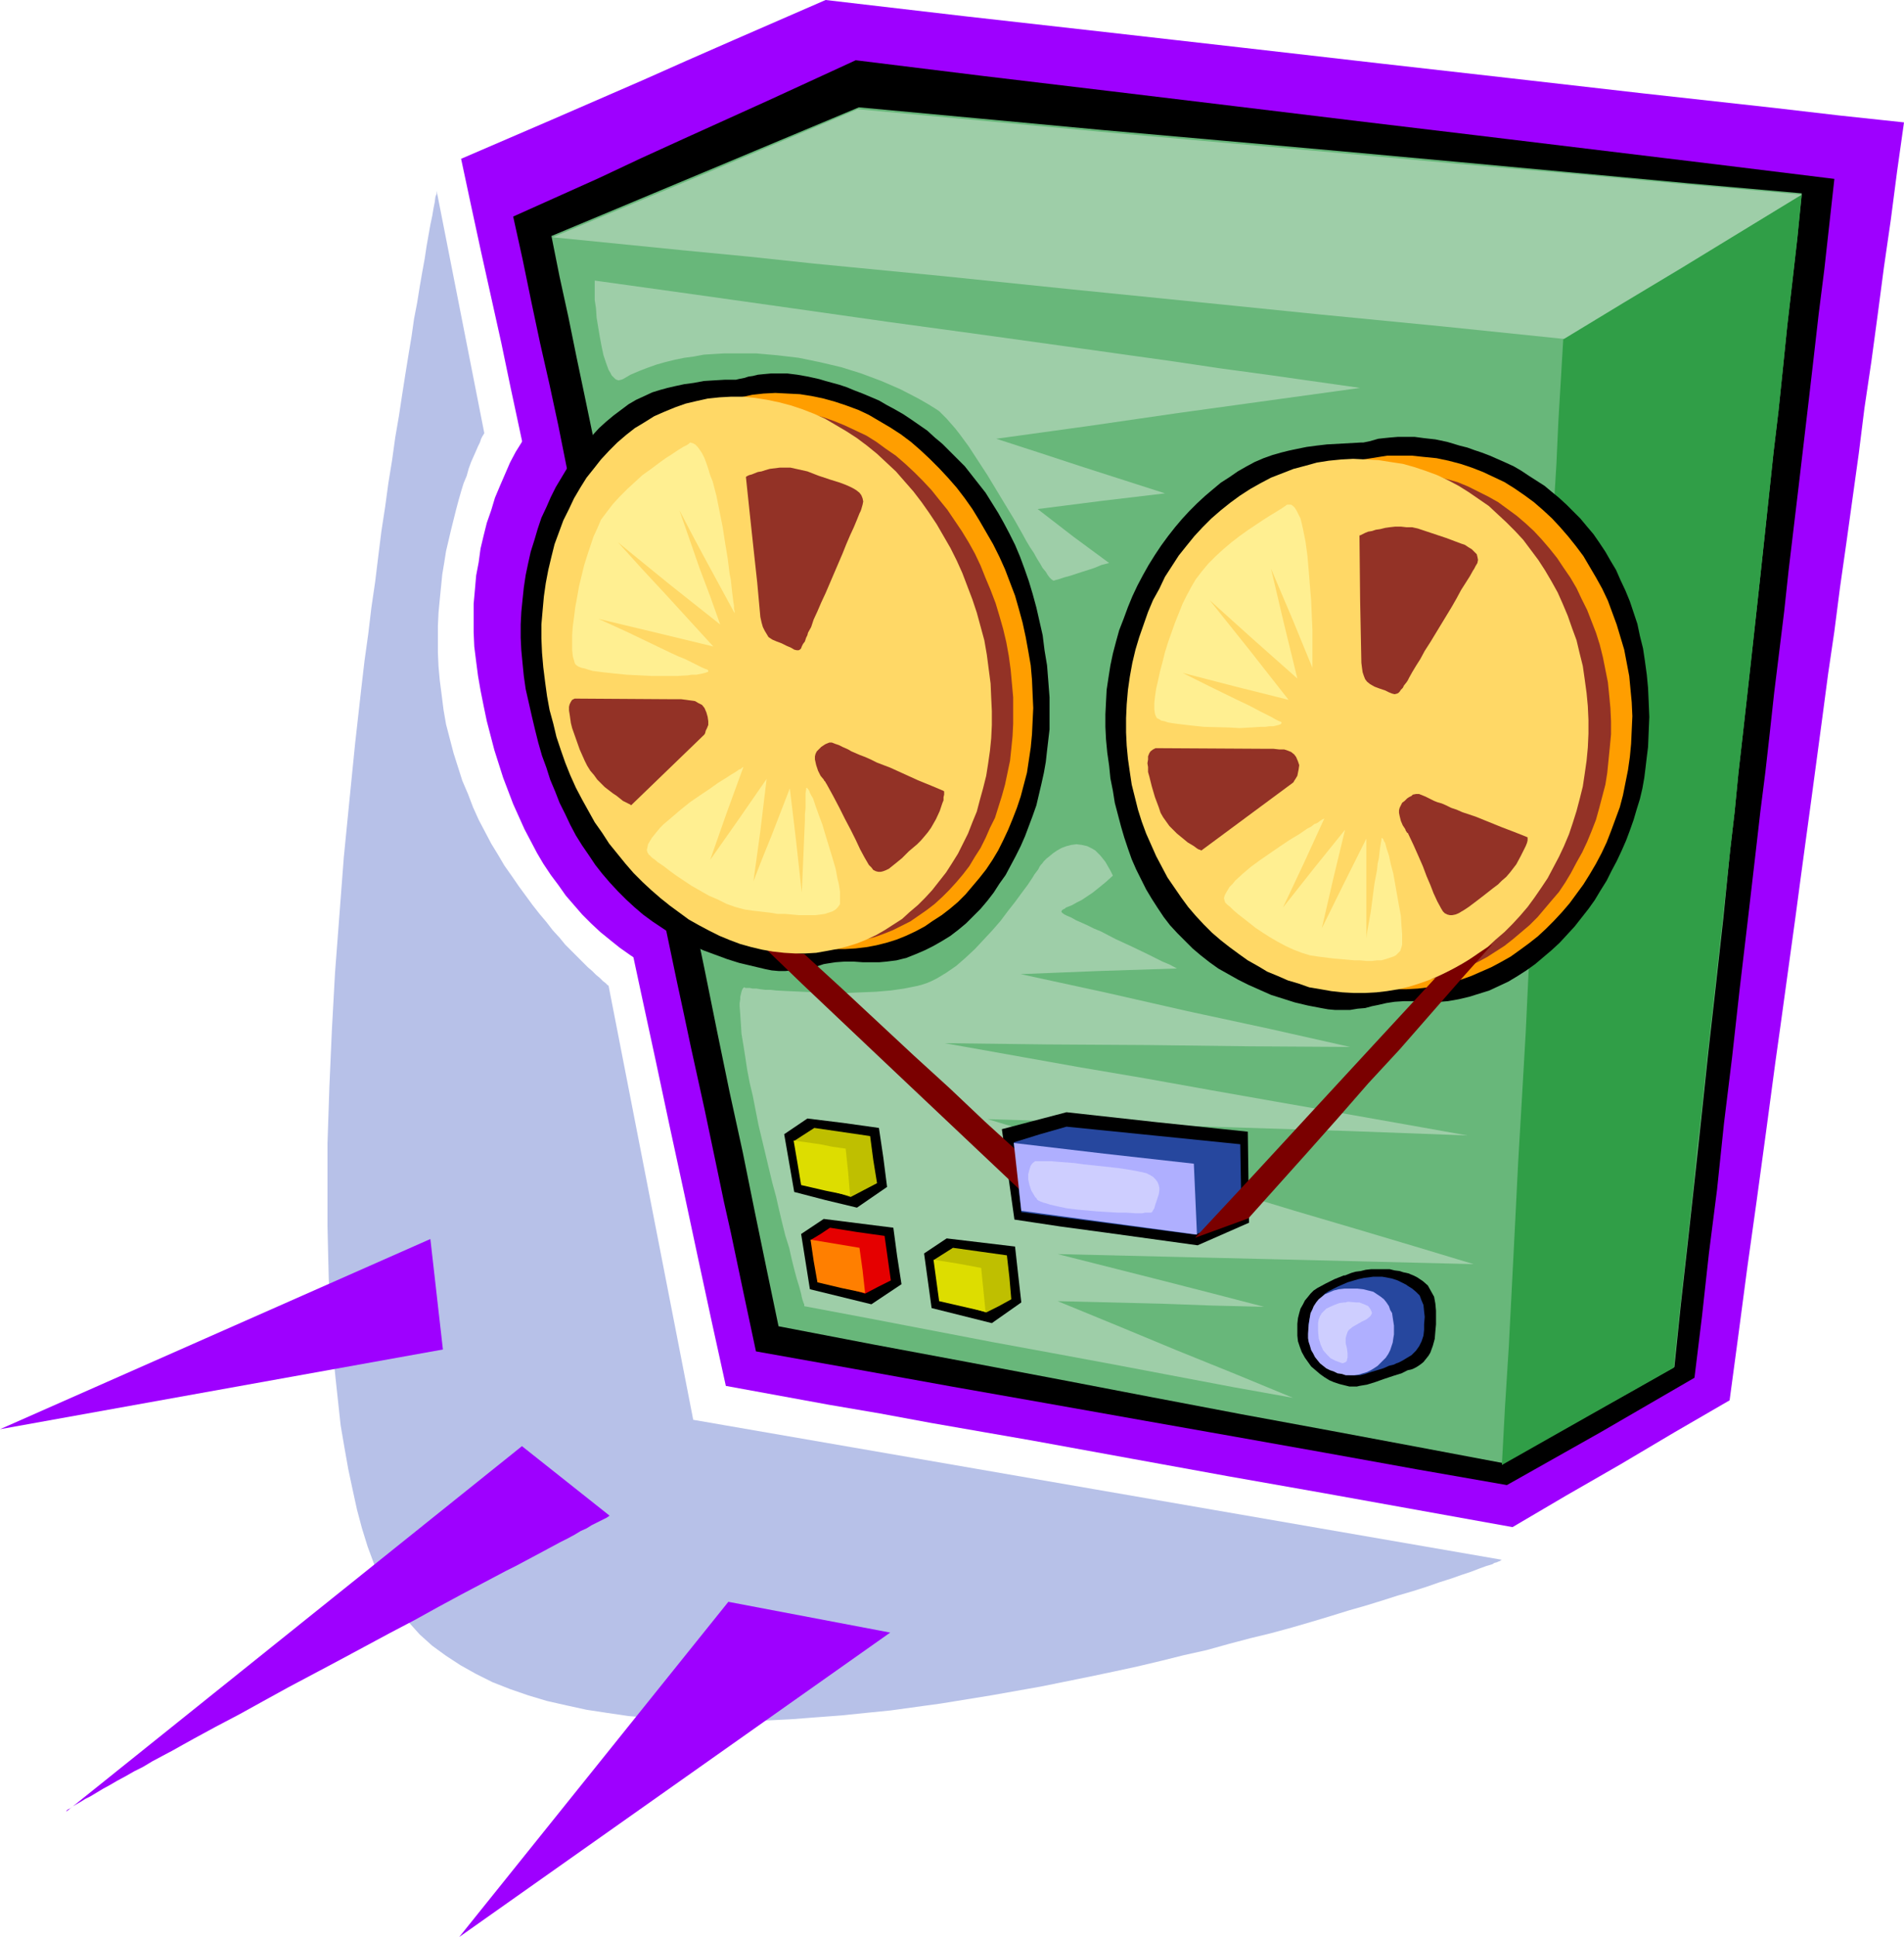 <?xml version="1.0" encoding="UTF-8" standalone="no"?>
<svg
   version="1.0"
   width="129.766mm"
   height="131.946mm"
   id="svg49"
   sodipodi:docname="Reel-to-Reel 8.wmf"
   xmlns:inkscape="http://www.inkscape.org/namespaces/inkscape"
   xmlns:sodipodi="http://sodipodi.sourceforge.net/DTD/sodipodi-0.dtd"
   xmlns="http://www.w3.org/2000/svg"
   xmlns:svg="http://www.w3.org/2000/svg">
  <sodipodi:namedview
     id="namedview49"
     pagecolor="#ffffff"
     bordercolor="#000000"
     borderopacity="0.25"
     inkscape:showpageshadow="2"
     inkscape:pageopacity="0.0"
     inkscape:pagecheckerboard="0"
     inkscape:deskcolor="#d1d1d1"
     inkscape:document-units="mm" />
  <defs
     id="defs1">
    <pattern
       id="WMFhbasepattern"
       patternUnits="userSpaceOnUse"
       width="6"
       height="6"
       x="0"
       y="0" />
  </defs>
  <path
     style="fill:#9e00ff;fill-opacity:1;fill-rule:evenodd;stroke:none"
     d="m 217.513,91.95 2.262,0.97 2.262,1.131 2.424,1.131 2.262,1.293 2.262,1.454 2.262,1.454 2.262,1.616 2.262,1.778 2.101,1.939 2.262,1.939 2.101,2.101 2.101,2.101 2.101,2.424 1.939,2.424 1.939,2.424 1.778,2.747 1.939,2.747 1.616,2.909 1.778,2.909 1.616,3.232 1.454,3.232 1.454,3.232 1.293,3.555 1.293,3.555 0.97,3.878 1.131,3.717 0.97,4.04 0.646,4.202 0.808,4.202 0.485,4.363 0.485,4.525 0.323,4.525 v 3.07 3.07 3.07 l -0.323,3.07 -0.323,3.232 -0.323,3.07 -0.485,3.232 -0.646,3.07 -0.808,3.07 -0.808,3.07 -0.97,3.07 -0.97,2.909 -1.131,2.909 -1.293,2.909 -1.293,2.747 -1.293,2.747 -1.616,2.586 -1.454,2.586 -1.778,2.586 -1.778,2.262 -1.778,2.262 -2.101,2.101 -1.939,1.939 -2.101,1.939 -2.262,1.778 -2.262,1.454 -2.424,1.454 -2.424,1.293 -2.424,0.97 -2.747,0.97 -2.747,0.646 -2.747,0.646 -1.939,0.162 h -2.262 l -2.424,-0.162 h -2.586 -2.424 l -2.586,0.162 -2.262,0.323 -1.131,0.162 -0.97,0.323 -1.778,0.485 -1.778,0.485 -1.939,0.323 -1.939,0.323 -1.939,0.162 -2.101,-0.162 -1.778,-0.162 -1.778,-0.323 -3.717,-0.808 -3.555,-0.97 -3.394,-0.97 -3.394,-1.293 -3.232,-1.293 -3.07,-1.454 -3.07,-1.454 -2.909,-1.616 -2.747,-1.778 -2.747,-1.939 -2.424,-1.939 -2.586,-2.101 -2.424,-2.262 -2.262,-2.262 -2.101,-2.424 -2.101,-2.424 -1.939,-2.747 -1.939,-2.586 -1.939,-2.909 -1.616,-2.747 -1.616,-3.07 -1.616,-3.07 -1.454,-3.232 -1.454,-3.232 -1.293,-3.394 -1.293,-3.394 -1.131,-3.555 -1.131,-3.555 -0.97,-3.717 -0.97,-3.717 -0.808,-3.878 -0.808,-4.04 -0.646,-3.717 -0.485,-3.717 -0.485,-3.878 -0.162,-3.717 v -3.717 -3.555 l 0.323,-3.555 0.323,-3.717 0.646,-3.394 0.485,-3.555 0.808,-3.394 0.808,-3.232 1.131,-3.232 0.97,-3.232 1.293,-3.07 2.586,-5.979 1.454,-2.747 1.616,-2.586 1.616,-2.586 1.778,-2.424 1.778,-2.424 1.939,-2.262 1.939,-1.939 1.939,-1.939 1.939,-1.939 2.101,-1.454 2.262,-1.616 2.101,-1.293 2.262,-1.131 2.101,-0.97 2.424,-0.808 1.939,-0.646 2.262,-0.646 2.586,-0.485 2.586,-0.323 2.747,-0.485 2.909,-0.323 3.07,-0.162 h 3.07 0.646 l 0.808,-0.162 0.97,-0.323 1.131,-0.323 1.293,-0.323 1.454,-0.162 1.616,-0.323 1.939,-0.162 h 2.262 l 2.424,0.162 2.586,0.162 1.616,0.323 1.454,0.162 1.616,0.485 1.778,0.323 1.778,0.485 1.939,0.646 1.939,0.485 1.939,0.808 2.262,0.808 z"
     id="path1" />
  <path
     style="fill:#9e00ff;fill-opacity:1;fill-rule:evenodd;stroke:none"
     d="m 212.665,0 -23.755,10.342 -11.797,5.171 -11.635,5.171 -23.432,10.181 -23.27,10.019 2.586,12.12 2.586,11.958 2.586,11.635 2.586,11.635 2.424,11.635 2.424,11.312 2.424,11.312 2.424,11.15 2.424,10.989 2.262,10.989 2.424,10.665 2.262,10.665 2.262,10.504 2.262,10.504 2.262,10.342 2.101,10.019 4.04,18.584 3.878,18.099 3.878,17.937 3.717,17.453 3.717,17.129 3.555,16.645 3.555,16.483 3.555,16.16 26.502,4.848 13.251,2.262 13.09,2.424 26.018,4.525 25.694,4.686 24.886,4.525 24.725,4.363 24.24,4.363 24.24,4.363 13.736,-8.08 14.059,-8.08 13.898,-8.242 14.221,-8.242 2.262,-16.806 2.262,-17.129 2.424,-17.291 2.424,-17.776 2.424,-18.099 1.293,-9.211 1.293,-9.373 1.293,-9.373 1.293,-9.373 1.293,-9.696 1.293,-9.534 1.454,-10.665 1.454,-10.827 1.454,-10.827 1.454,-10.989 1.616,-10.989 1.454,-11.312 1.616,-11.312 1.616,-11.635 1.616,-11.635 1.454,-11.635 1.778,-11.958 1.616,-11.958 1.616,-12.281 1.778,-12.281 1.616,-12.443 1.778,-12.605 L 473.811,29.734 457.166,27.795 423.553,24.078 389.617,20.2 355.358,16.321 320.129,12.281 284.577,8.242 248.702,4.202 Z"
     id="path2" />
  <path
     style="fill:#000000;fill-opacity:1;fill-rule:evenodd;stroke:none"
     d="m 220.422,15.513 -22.139,10.181 -22.139,10.019 -10.989,5.01 -10.989,5.171 -21.978,9.858 2.424,10.989 2.262,10.989 2.262,10.666 2.424,10.666 2.262,10.504 2.101,10.504 2.262,10.342 2.262,10.181 2.101,10.181 2.101,9.858 2.262,10.019 1.939,9.696 2.101,9.858 2.101,9.534 2.101,9.534 1.939,9.373 3.717,17.129 3.555,16.968 1.778,8.242 1.778,8.403 3.555,16.16 3.394,16.16 1.616,7.757 1.778,7.918 3.232,15.352 3.232,15.19 25.371,4.525 25.048,4.525 24.725,4.363 24.563,4.363 23.755,4.202 23.594,4.202 23.27,4.202 23.109,4.04 24.078,-13.574 24.24,-14.059 1.939,-15.837 1.778,-16.16 2.101,-16.483 1.778,-16.968 2.101,-17.129 1.939,-17.453 2.101,-17.776 2.101,-18.099 1.131,-9.858 1.293,-10.181 1.131,-10.019 1.131,-10.342 1.293,-10.504 1.293,-10.504 1.131,-10.504 1.293,-10.827 1.293,-10.827 1.293,-10.989 1.293,-10.989 1.293,-11.15 1.293,-11.312 1.454,-11.473 1.293,-11.635 1.293,-11.635 -30.219,-3.717 -30.704,-3.717 -30.704,-3.717 -31.027,-3.717 -31.997,-3.878 -32.158,-3.878 -32.482,-3.878 z"
     id="path3" />
  <path
     style="fill:#68b77a;fill-opacity:1;fill-rule:evenodd;stroke:none"
     d="m 221.23,27.633 -39.754,16.645 -39.43,16.483 2.101,10.504 2.262,10.342 2.101,10.342 2.101,10.019 4.202,20.2 2.101,9.858 2.101,9.696 1.939,9.696 2.101,9.696 3.878,18.907 3.878,18.422 1.939,9.211 1.778,9.05 3.555,16.483 3.394,16.321 3.232,15.998 3.232,15.675 3.394,15.513 3.07,15.19 3.07,14.867 3.07,14.705 24.402,4.686 24.24,4.525 23.917,4.525 23.594,4.525 22.947,4.363 22.786,4.202 22.462,4.202 22.301,4.202 21.978,-12.281 10.989,-6.141 11.15,-6.302 1.616,-15.675 1.778,-15.837 1.778,-16.16 1.778,-16.483 1.778,-16.806 1.939,-17.129 1.939,-17.453 1.778,-17.776 1.131,-9.696 0.97,-10.019 1.131,-9.858 1.131,-10.181 1.131,-10.181 1.131,-10.181 1.131,-10.342 1.131,-10.504 1.131,-10.665 1.131,-10.666 1.293,-10.827 1.131,-10.827 1.131,-11.15 1.293,-11.15 1.293,-11.312 1.131,-11.312 -29.25,-2.586 -29.573,-2.747 -29.734,-2.747 -30.058,-2.747 -30.704,-2.747 -31.027,-2.747 -31.189,-2.909 z"
     id="path4" />
  <path
     style="fill:#9ecea8;fill-opacity:1;fill-rule:evenodd;stroke:none"
     d="m 191.657,254.194 h 0.162 l 0.162,0.162 h 0.485 0.646 l 0.808,0.162 h 0.97 l 0.97,0.162 1.293,0.162 h 1.293 l 1.454,0.162 3.07,0.162 3.555,0.162 3.555,0.162 3.878,0.162 h 4.04 l 3.878,-0.162 3.878,-0.162 3.717,-0.323 3.394,-0.485 1.616,-0.323 1.616,-0.323 1.293,-0.323 1.454,-0.485 1.131,-0.485 1.293,-0.646 2.424,-1.454 2.586,-1.778 2.424,-2.101 2.424,-2.262 2.262,-2.424 2.262,-2.424 2.101,-2.424 1.939,-2.586 1.778,-2.262 1.778,-2.424 1.454,-1.939 1.293,-1.939 0.485,-0.808 0.485,-0.646 0.485,-0.646 0.323,-0.646 0.323,-0.485 0.323,-0.323 0.485,-0.646 0.646,-0.646 0.808,-0.646 0.97,-0.808 0.97,-0.646 1.131,-0.646 1.293,-0.485 1.293,-0.323 1.293,-0.162 1.293,0.162 1.454,0.323 1.293,0.646 0.808,0.485 0.646,0.646 0.646,0.646 0.646,0.808 0.646,0.808 0.646,1.131 0.646,1.131 0.646,1.293 -1.778,1.616 -1.778,1.454 -1.616,1.293 -1.454,0.97 -1.454,0.97 -1.293,0.646 -1.131,0.646 -0.808,0.323 -0.808,0.323 -0.323,0.323 h -0.162 l -0.485,0.323 -0.162,0.323 v 0.162 l 0.323,0.323 0.485,0.323 0.646,0.323 1.131,0.485 1.131,0.646 1.454,0.646 1.454,0.646 1.616,0.808 1.939,0.808 3.717,1.939 4.202,1.939 4.04,1.939 3.878,1.939 1.939,0.808 1.778,0.97 -20.038,0.646 -20.2,0.808 21.654,4.686 21.331,4.848 10.504,2.262 10.504,2.262 20.846,4.686 -25.856,-0.162 -26.018,-0.323 -26.179,-0.162 -26.341,-0.323 34.421,6.141 17.13,2.909 17.13,3.07 16.483,2.909 16.645,2.909 16.483,2.909 16.322,2.909 -30.381,-1.131 -30.704,-0.97 -15.514,-0.485 -15.675,-0.646 -31.35,-0.97 16.322,4.848 15.998,4.848 15.998,4.848 15.837,4.525 15.514,4.686 15.352,4.525 15.19,4.525 15.029,4.525 -26.502,-0.646 -26.502,-0.646 -13.413,-0.323 -13.574,-0.323 -27.149,-0.646 26.826,6.787 13.251,3.394 13.09,3.394 -13.251,-0.323 -13.251,-0.485 -26.664,-0.646 15.352,6.302 15.19,6.302 7.595,3.07 7.595,3.07 14.867,6.141 -15.352,-2.747 -15.352,-2.909 -15.352,-2.909 -15.675,-2.909 -15.837,-2.909 -15.998,-3.07 -15.998,-3.07 -16.322,-3.07 v 0 -0.162 -0.323 l -0.162,-0.323 -0.162,-0.485 -0.162,-0.485 -0.162,-0.646 -0.162,-0.808 -0.485,-1.778 -0.646,-2.101 -0.646,-2.424 -0.646,-2.586 -0.646,-2.909 -0.97,-3.07 -0.808,-3.232 -0.808,-3.394 -0.808,-3.555 -0.97,-3.555 -1.778,-7.434 -1.778,-7.434 -1.454,-7.434 -0.808,-3.394 -0.646,-3.394 -0.485,-3.232 -0.485,-3.07 -0.485,-2.909 -0.162,-2.586 -0.162,-2.424 -0.162,-2.101 v -0.808 l 0.162,-0.97 v -0.646 l 0.162,-0.646 0.162,-0.646 0.162,-0.485 0.162,-0.323 z"
     id="path5" />
  <path
     style="fill:#000000;fill-opacity:1;fill-rule:evenodd;stroke:none"
     d="m 346.147,328.368 h 0.162 0.162 l 0.808,-0.323 0.808,-0.323 1.131,-0.323 1.293,-0.162 1.293,-0.323 1.454,-0.162 h 1.293 1.778 1.616 l 1.293,0.323 1.293,0.162 0.97,0.323 0.808,0.162 0.646,0.162 0.323,0.162 0.808,0.323 0.97,0.485 1.454,0.97 1.293,1.131 0.808,1.454 0.808,1.454 0.323,1.778 0.162,1.778 v 1.939 1.616 l -0.162,1.778 -0.162,1.939 -0.485,1.778 -0.646,1.778 -0.485,0.808 -0.646,0.808 -0.646,0.808 -0.808,0.646 -0.97,0.646 -0.97,0.485 -0.485,0.162 -0.808,0.162 -0.646,0.323 -0.97,0.485 -2.101,0.646 -2.424,0.808 -2.262,0.808 -2.101,0.646 -0.97,0.162 -0.97,0.162 -0.646,0.162 h -0.485 -1.454 l -1.293,-0.323 -1.293,-0.323 -1.454,-0.485 -1.131,-0.485 -1.293,-0.808 -1.131,-0.808 -1.131,-0.97 -1.131,-0.97 -0.808,-1.131 -0.808,-1.131 -0.808,-1.454 -0.485,-1.293 -0.485,-1.454 -0.162,-1.454 v -1.616 -1.454 l 0.162,-1.454 0.323,-1.293 0.323,-1.131 0.646,-1.131 0.485,-0.97 0.808,-0.97 0.646,-0.808 0.808,-0.808 0.97,-0.646 2.101,-1.131 2.262,-1.131 z"
     id="path6" />
  <path
     style="fill:#000000;fill-opacity:1;fill-rule:evenodd;stroke:none"
     d="m 274.72,286.353 -16.645,4.363 1.616,11.797 1.616,11.473 11.797,1.778 11.958,1.616 23.432,3.232 6.626,-2.909 6.626,-2.909 -0.162,-11.635 -0.162,-11.797 -23.27,-2.424 z"
     id="path7" />
  <path
     style="fill:#000000;fill-opacity:1;fill-rule:evenodd;stroke:none"
     d="m 212.181,313.824 -5.818,3.878 1.131,7.11 1.131,7.11 15.837,3.878 7.757,-5.171 -1.131,-7.272 -0.97,-7.272 z"
     id="path8" />
  <path
     style="fill:#000000;fill-opacity:1;fill-rule:evenodd;stroke:none"
     d="m 207.979,287.969 -5.979,4.04 1.293,7.434 1.293,7.434 8.08,2.101 8.08,1.939 7.757,-5.333 -0.97,-7.595 -1.131,-7.595 -9.211,-1.293 z"
     id="path9" />
  <path
     style="fill:#000000;fill-opacity:1;fill-rule:evenodd;stroke:none"
     d="m 243.854,318.834 -5.818,3.878 1.939,14.059 15.514,3.878 7.595,-5.333 -0.808,-7.11 -0.808,-7.272 z"
     id="path10" />
  <path
     style="fill:#26479e;fill-opacity:1;fill-rule:evenodd;stroke:none"
     d="m 274.72,290.069 -6.787,1.939 -6.787,2.101 0.97,9.05 0.97,8.888 22.462,2.909 22.301,2.909 5.979,-2.262 5.979,-2.262 -0.162,-9.373 -0.162,-9.373 -22.301,-2.262 z"
     id="path11" />
  <path
     style="fill:#e50000;fill-opacity:1;fill-rule:evenodd;stroke:none"
     d="m 213.797,316.087 -2.424,1.616 -2.424,1.454 2.101,10.342 11.797,3.555 3.394,-1.778 3.232,-1.616 -1.616,-11.473 -6.949,-0.97 z"
     id="path12" />
  <path
     style="fill:#bfbf00;fill-opacity:1;fill-rule:evenodd;stroke:none"
     d="m 209.757,290.393 -5.01,3.232 1.131,5.333 0.97,5.333 12.282,3.878 3.394,-1.778 3.394,-1.778 -0.97,-5.979 -0.808,-6.141 z"
     id="path13" />
  <path
     style="fill:#bfbf00;fill-opacity:1;fill-rule:evenodd;stroke:none"
     d="m 245.47,321.258 -4.848,3.07 0.97,5.01 0.808,5.01 5.818,1.778 5.818,1.778 3.232,-1.616 3.232,-1.778 -0.485,-5.656 -0.646,-5.656 -6.949,-0.97 z"
     id="path14" />
  <path
     style="fill:#000000;fill-opacity:1;fill-rule:evenodd;stroke:none"
     d="m 222.2,101.322 4.202,1.778 1.939,1.131 2.101,1.131 2.262,1.293 1.939,1.293 2.101,1.454 2.101,1.454 1.939,1.778 1.939,1.616 1.939,1.939 1.939,1.939 1.939,1.939 1.778,2.262 1.778,2.262 1.778,2.262 1.616,2.586 1.616,2.586 1.454,2.586 1.454,2.747 1.454,2.909 1.293,3.07 1.131,3.07 1.131,3.232 0.97,3.232 0.97,3.555 0.808,3.555 0.808,3.555 0.485,3.878 0.646,3.878 0.323,4.04 0.323,4.202 v 2.747 2.747 2.747 l -0.323,2.747 -0.323,2.747 -0.323,2.909 -0.485,2.747 -0.646,2.909 -0.646,2.747 -0.646,2.747 -0.97,2.747 -0.97,2.586 -0.97,2.586 -1.131,2.586 -1.293,2.586 -1.293,2.424 -1.293,2.424 -1.616,2.262 -1.454,2.262 -1.616,2.101 -1.778,2.101 -1.778,1.778 -1.939,1.939 -1.939,1.616 -2.101,1.616 -2.101,1.293 -2.262,1.293 -2.262,1.131 -2.262,0.97 -2.424,0.97 -2.586,0.646 -2.586,0.323 -1.778,0.162 h -2.101 -2.262 l -2.262,-0.162 h -2.424 l -2.262,0.162 -2.101,0.323 -0.97,0.162 -0.97,0.323 -1.616,0.485 -1.616,0.323 -1.778,0.323 -1.939,0.162 -1.939,0.162 h -1.778 l -1.778,-0.162 -1.616,-0.323 -3.394,-0.808 -3.394,-0.808 -3.07,-0.97 -3.07,-1.131 -3.07,-1.131 -2.747,-1.293 -2.747,-1.454 -2.747,-1.454 -2.424,-1.616 -2.424,-1.616 -2.424,-1.778 -2.262,-1.939 -2.101,-1.939 -2.101,-2.101 -2.101,-2.262 -1.939,-2.262 -1.778,-2.262 -1.616,-2.424 -1.778,-2.586 -1.616,-2.586 -1.454,-2.747 -1.293,-2.747 -1.454,-2.909 -1.131,-2.909 -1.293,-3.07 -0.97,-3.07 -1.131,-3.07 -0.97,-3.394 -0.808,-3.232 -0.808,-3.394 -0.808,-3.555 -0.808,-3.555 -0.485,-3.394 -0.323,-3.232 -0.323,-3.394 -0.162,-3.232 v -3.394 l 0.162,-3.232 0.323,-3.232 0.323,-3.07 0.485,-3.232 0.646,-3.07 0.646,-2.909 0.97,-3.07 0.808,-2.747 0.97,-2.909 1.293,-2.747 1.131,-2.586 1.293,-2.586 1.454,-2.424 1.454,-2.424 1.454,-2.262 1.616,-2.262 1.616,-1.939 1.778,-1.939 1.778,-1.939 1.778,-1.616 1.939,-1.616 1.939,-1.454 1.939,-1.454 1.939,-1.131 2.101,-0.97 2.101,-0.97 2.101,-0.646 1.778,-0.485 2.101,-0.485 2.262,-0.485 2.424,-0.323 2.586,-0.485 2.586,-0.162 2.747,-0.162 h 2.909 l 0.646,-0.162 0.808,-0.162 0.808,-0.162 0.97,-0.323 1.131,-0.162 1.293,-0.323 1.616,-0.162 1.778,-0.162 h 1.939 2.262 l 2.586,0.323 2.747,0.485 1.454,0.323 1.454,0.323 1.616,0.485 1.778,0.485 1.778,0.485 1.939,0.646 1.939,0.808 z"
     id="path15" />
  <path
     style="fill:#7a0000;fill-opacity:1;fill-rule:evenodd;stroke:none"
     d="m 207.171,245.63 -4.848,-0.485 -4.686,-0.485 9.05,8.726 9.05,8.565 9.05,8.565 8.888,8.403 8.726,8.242 8.726,8.242 8.565,8.08 8.565,8.08 12.282,1.939 -8.888,-8.242 -8.888,-8.242 -9.05,-8.242 -9.05,-8.565 -9.211,-8.403 -9.373,-8.726 -9.373,-8.726 z"
     id="path16" />
  <path
     style="fill:#309e47;fill-opacity:1;fill-rule:evenodd;stroke:none"
     d="m 402.707,86.94 -0.646,10.827 -0.646,10.827 -0.485,10.666 -0.646,10.665 -0.485,10.342 -0.646,10.504 -0.485,10.181 -0.485,10.181 -0.646,10.181 -0.485,9.858 -0.646,9.858 -0.485,9.696 -0.485,9.696 -0.485,9.534 -0.485,9.534 -0.646,9.211 -0.808,17.129 -0.97,16.806 -0.97,16.483 -0.808,16.16 -0.808,15.837 -0.808,15.675 -0.97,15.352 -0.808,15.029 21.978,-12.443 11.15,-6.302 11.15,-6.302 1.616,-15.513 1.778,-15.998 1.778,-16.16 0.808,-8.242 0.97,-8.242 1.778,-16.806 1.939,-17.129 1.939,-17.453 1.939,-17.776 1.131,-9.696 0.97,-9.858 1.131,-10.019 1.131,-10.019 1.131,-10.181 1.131,-10.342 1.131,-10.342 1.131,-10.504 1.131,-10.504 1.131,-10.665 1.293,-10.827 1.131,-10.989 1.131,-10.989 1.293,-11.15 1.293,-11.312 1.131,-11.312 -15.514,9.373 -15.352,9.211 -15.352,9.05 z"
     id="path17" />
  <path
     style="fill:#000000;fill-opacity:1;fill-rule:evenodd;stroke:none"
     d="m 383.8,117.321 4.04,1.778 2.101,0.97 1.939,1.131 1.939,1.293 4.04,2.586 1.939,1.616 1.778,1.454 1.939,1.778 1.778,1.778 1.778,1.778 1.616,1.939 1.778,2.101 1.454,2.101 1.616,2.424 1.293,2.262 1.454,2.424 1.131,2.586 1.293,2.747 1.131,2.747 0.97,2.909 0.97,2.909 0.646,3.07 0.808,3.232 0.485,3.232 0.485,3.555 0.323,3.394 0.162,3.555 0.162,3.878 -0.162,3.878 -0.162,3.878 -0.323,2.586 -0.323,2.747 -0.323,2.586 -0.485,2.747 -0.646,2.747 -0.808,2.586 -0.808,2.747 -0.97,2.747 -0.97,2.586 -1.131,2.586 -1.293,2.747 -1.293,2.424 -1.293,2.586 -1.616,2.586 -1.454,2.424 -1.616,2.262 -1.778,2.262 -1.778,2.262 -1.939,2.101 -1.939,2.101 -2.101,1.939 -2.101,1.778 -2.101,1.778 -2.262,1.616 -2.262,1.454 -2.424,1.454 -2.424,1.131 -2.424,1.131 -2.586,0.808 -2.586,0.808 -2.747,0.646 -2.747,0.485 -1.939,0.162 h -2.101 l -4.848,-0.162 h -2.424 l -2.424,0.162 -2.101,0.323 -2.101,0.485 -1.616,0.323 -1.778,0.485 -1.939,0.162 -1.939,0.323 h -1.939 -1.939 l -1.778,-0.162 -1.778,-0.323 -3.394,-0.646 -3.394,-0.808 -3.07,-0.97 -3.07,-0.97 -2.909,-1.293 -2.909,-1.293 -2.586,-1.293 -2.586,-1.454 -2.586,-1.454 -2.262,-1.616 -2.262,-1.778 -2.101,-1.778 -1.939,-1.939 -1.939,-1.939 -1.939,-2.101 -1.616,-2.101 -1.616,-2.424 -1.454,-2.262 -1.454,-2.424 -1.293,-2.586 -1.293,-2.586 -1.131,-2.586 -0.97,-2.747 -0.97,-2.909 -0.808,-2.747 -0.808,-3.07 -0.808,-3.07 -0.485,-3.07 -0.646,-3.232 -0.323,-3.232 -0.485,-3.394 -0.323,-3.394 -0.162,-3.232 v -3.232 l 0.162,-3.232 0.162,-3.07 0.485,-3.232 0.485,-3.07 0.646,-3.07 0.808,-3.07 0.808,-2.909 1.131,-2.909 1.131,-3.07 1.131,-2.747 1.293,-2.747 1.454,-2.747 1.454,-2.586 1.616,-2.586 1.616,-2.424 1.778,-2.424 1.778,-2.262 1.778,-2.101 1.939,-2.101 1.939,-1.939 2.101,-1.939 2.101,-1.778 1.939,-1.616 2.262,-1.454 2.101,-1.454 2.262,-1.293 2.101,-1.131 2.262,-0.97 2.262,-0.808 2.262,-0.646 1.939,-0.485 2.262,-0.485 2.424,-0.485 2.424,-0.323 2.747,-0.323 2.909,-0.162 2.909,-0.162 2.909,-0.162 h 0.646 l 0.808,-0.162 0.808,-0.162 1.131,-0.323 1.131,-0.323 1.454,-0.162 1.616,-0.162 1.939,-0.162 h 1.939 2.424 l 2.424,0.323 2.909,0.323 3.07,0.646 1.616,0.485 1.616,0.485 1.939,0.485 1.778,0.646 1.939,0.646 z"
     id="path18" />
  <path
     style="fill:#ff9e00;fill-opacity:1;fill-rule:evenodd;stroke:none"
     d="m 363.761,117.321 3.07,0.323 3.232,0.323 3.07,0.646 3.07,0.808 2.909,0.97 2.909,1.131 2.747,1.293 2.747,1.293 2.586,1.616 2.586,1.778 2.424,1.778 2.424,2.101 2.262,2.101 2.101,2.262 2.101,2.424 1.939,2.424 1.939,2.586 1.616,2.747 1.616,2.747 1.616,2.909 1.454,3.07 1.131,3.07 1.131,3.07 0.97,3.232 0.97,3.232 0.646,3.394 0.646,3.394 0.323,3.394 0.323,3.394 0.162,3.555 -0.162,3.555 -0.162,3.555 -0.323,3.394 -0.485,3.394 -0.646,3.232 -0.646,3.232 -0.808,3.07 -1.131,3.07 -1.131,3.07 -1.131,2.909 -1.293,2.747 -1.454,2.747 -1.616,2.747 -1.616,2.586 -1.778,2.424 -1.778,2.424 -1.939,2.262 -2.101,2.262 -2.101,2.101 -2.101,1.939 -2.262,1.778 -2.424,1.778 -2.262,1.616 -2.586,1.454 -2.424,1.293 -2.586,1.131 -2.586,1.131 -2.747,0.97 -2.586,0.808 -2.747,0.646 -2.909,0.485 -2.747,0.323 -2.909,0.162 h -2.909 l -2.909,-0.162 -2.747,-0.323 -2.909,-0.485 -2.909,-0.485 -2.747,-0.808 -2.586,-0.97 -2.586,-1.131 -2.747,-1.131 -2.424,-1.454 -2.586,-1.454 -2.262,-1.616 -2.424,-1.778 -2.262,-1.778 -2.101,-1.939 -2.101,-2.101 -1.939,-2.262 -1.939,-2.262 -1.939,-2.424 -1.778,-2.586 -1.454,-2.586 -1.616,-2.747 -1.454,-2.747 -1.293,-2.909 -1.131,-2.909 -0.97,-3.07 -0.97,-3.07 -0.808,-3.232 -0.808,-3.232 -0.485,-3.232 -0.485,-3.394 -0.162,-3.394 -0.162,-3.394 v -3.717 l 0.162,-3.555 0.323,-3.555 0.646,-3.555 0.646,-3.555 0.808,-3.394 0.97,-3.232 0.97,-3.232 1.293,-3.232 1.293,-3.07 1.616,-2.909 1.616,-2.909 1.616,-2.747 1.939,-2.747 1.939,-2.586 2.101,-2.424 2.101,-2.424 2.262,-2.262 2.424,-2.101 2.424,-1.939 2.424,-1.778 2.586,-1.778 2.747,-1.454 2.747,-1.293 2.909,-1.293 2.909,-0.97 2.909,-0.97 3.07,-0.646 3.07,-0.485 3.07,-0.485 h 3.232 z"
     id="path19" />
  <path
     style="fill:#933226;fill-opacity:1;fill-rule:evenodd;stroke:none"
     d="m 360.691,121.361 3.07,0.162 2.909,0.323 3.07,0.646 2.747,0.808 2.909,0.808 2.747,1.131 2.586,1.293 2.586,1.293 2.586,1.454 2.424,1.778 2.424,1.778 2.262,1.939 2.101,1.939 2.101,2.262 1.939,2.262 1.939,2.424 1.616,2.424 1.778,2.586 1.616,2.747 1.293,2.747 1.454,2.909 1.131,2.909 1.131,2.909 0.97,3.07 0.808,3.232 0.646,3.232 0.646,3.232 0.323,3.232 0.323,3.394 0.162,3.394 v 3.394 l -0.323,3.394 -0.323,3.232 -0.323,3.232 -0.485,3.07 -0.808,3.07 -0.808,3.07 -0.808,2.909 -1.131,2.909 -1.131,2.747 -1.293,2.747 -1.454,2.586 -1.454,2.747 -1.454,2.424 -1.616,2.424 -1.939,2.262 -1.778,2.101 -1.778,2.101 -2.101,2.101 -2.101,1.778 -2.101,1.778 -2.262,1.778 -2.262,1.454 -2.262,1.454 -2.424,1.293 -2.424,1.131 -2.586,1.131 -2.586,0.808 -2.586,0.808 -2.586,0.646 -2.747,0.485 -2.586,0.323 -2.747,0.162 H 356.974 l -2.747,-0.162 -2.747,-0.323 -2.747,-0.323 -2.747,-0.646 -2.586,-0.808 -2.586,-0.808 -2.586,-1.131 -2.424,-1.131 -2.424,-1.293 -2.262,-1.454 -2.424,-1.616 -2.262,-1.616 -2.101,-1.778 -2.101,-1.939 -1.939,-2.101 -1.939,-2.101 -1.778,-2.101 -1.778,-2.424 -1.616,-2.424 -1.616,-2.424 -1.454,-2.586 -1.293,-2.747 -1.293,-2.747 -1.131,-2.747 -1.131,-2.909 -0.808,-3.07 -0.808,-3.07 -0.646,-3.07 -0.485,-3.232 -0.485,-3.07 -0.162,-3.394 -0.162,-3.232 v -3.555 l 0.162,-3.394 0.323,-3.555 0.485,-3.394 0.646,-3.232 0.808,-3.232 0.808,-3.232 1.131,-3.07 1.131,-3.07 1.293,-2.909 1.454,-2.909 1.454,-2.747 1.778,-2.747 1.616,-2.586 1.939,-2.424 1.939,-2.424 2.101,-2.262 2.101,-2.101 2.262,-1.939 2.424,-1.939 2.262,-1.778 2.586,-1.616 2.586,-1.454 2.586,-1.293 2.747,-1.131 2.747,-0.97 2.747,-0.97 2.909,-0.646 2.909,-0.485 3.07,-0.323 2.909,-0.162 z"
     id="path20" />
  <path
     style="fill:#ffd866;fill-opacity:1;fill-rule:evenodd;stroke:none"
     d="m 351.803,118.29 3.232,0.162 3.07,0.485 3.232,0.485 2.909,0.808 2.909,0.97 3.07,1.131 2.747,1.293 2.747,1.454 2.586,1.616 2.586,1.778 2.586,1.778 2.262,2.101 2.262,2.101 2.262,2.262 2.101,2.262 1.939,2.586 1.939,2.586 1.778,2.747 1.616,2.747 1.616,2.909 1.293,2.909 1.293,3.07 1.131,3.232 1.131,3.07 0.808,3.394 0.808,3.232 0.485,3.394 0.485,3.555 0.323,3.394 0.162,3.555 v 3.555 l -0.162,3.555 -0.323,3.394 -0.485,3.394 -0.485,3.232 -0.808,3.232 -0.808,3.07 -0.97,3.07 -0.97,2.909 -1.293,3.07 -1.293,2.747 -1.454,2.747 -1.454,2.747 -1.616,2.424 -1.778,2.586 -1.778,2.424 -1.939,2.262 -1.939,2.101 -2.101,2.101 -2.262,1.939 -2.101,1.939 -2.424,1.616 -2.262,1.616 -2.586,1.454 -2.424,1.454 -2.586,1.131 -2.586,1.131 -2.747,0.97 -2.586,0.808 -2.747,0.646 -2.909,0.485 -2.747,0.323 -2.909,0.162 h -2.909 l -2.909,-0.162 -2.909,-0.323 -2.747,-0.485 -2.909,-0.485 -2.747,-0.97 -2.747,-0.808 -2.586,-1.131 -2.747,-1.131 -2.424,-1.454 -2.586,-1.454 -2.262,-1.616 -2.424,-1.778 -2.262,-1.778 -2.262,-1.939 -2.101,-2.101 -2.101,-2.262 -1.939,-2.262 -1.778,-2.424 -1.778,-2.586 -1.778,-2.586 -1.454,-2.747 -1.454,-2.747 -1.293,-2.909 -1.293,-2.909 -1.131,-3.07 -0.97,-3.07 -0.808,-3.232 -0.808,-3.232 -0.485,-3.232 -0.485,-3.394 -0.323,-3.394 -0.162,-3.394 v -3.717 l 0.162,-3.555 0.323,-3.717 0.485,-3.394 0.646,-3.555 0.808,-3.394 0.97,-3.232 1.131,-3.232 1.131,-3.232 1.293,-3.07 1.616,-2.909 1.454,-3.07 1.778,-2.747 1.778,-2.747 1.939,-2.424 2.101,-2.586 2.101,-2.262 2.262,-2.262 2.424,-2.101 2.424,-1.939 2.424,-1.778 2.747,-1.778 2.586,-1.454 2.747,-1.454 2.909,-1.131 2.909,-1.131 3.07,-0.808 2.909,-0.808 3.07,-0.485 3.232,-0.323 3.07,-0.162 z"
     id="path21" />
  <path
     style="fill:#933226;fill-opacity:1;fill-rule:evenodd;stroke:none"
     d="m 350.187,137.844 h 0.162 l 0.323,-0.162 0.323,-0.162 0.646,-0.323 0.808,-0.323 0.97,-0.162 0.97,-0.323 1.131,-0.162 1.293,-0.323 1.131,-0.162 1.454,-0.162 h 1.454 l 1.454,0.162 h 1.454 l 1.454,0.323 1.454,0.485 2.909,0.97 2.909,0.97 2.586,0.97 1.293,0.485 0.97,0.323 0.97,0.646 0.808,0.485 0.646,0.646 0.646,0.646 0.162,0.646 0.162,0.808 -0.162,0.808 -0.485,0.808 -0.323,0.646 -0.323,0.485 -0.808,1.454 -1.131,1.778 -1.131,1.778 -1.131,2.101 -1.293,2.262 -5.494,9.05 -1.454,2.262 -1.131,2.101 -1.131,1.778 -0.97,1.616 -0.808,1.454 -0.323,0.646 -0.323,0.485 -0.646,0.808 -0.323,0.646 -0.485,0.485 -0.323,0.485 -0.323,0.323 -0.323,0.162 -0.646,0.162 -0.646,-0.162 -0.808,-0.323 -0.97,-0.485 -1.454,-0.485 -1.293,-0.485 -1.131,-0.646 -0.808,-0.646 -0.485,-0.646 -0.323,-0.808 -0.323,-0.97 -0.162,-1.131 -0.162,-1.293 -0.162,-8.08 -0.162,-8.242 z"
     id="path22" />
  <path
     style="fill:#933226;fill-opacity:1;fill-rule:evenodd;stroke:none"
     d="m 309.464,218.966 v 0 l -0.323,-0.162 -0.485,-0.162 -0.485,-0.323 -0.646,-0.485 -0.808,-0.485 -0.808,-0.485 -0.97,-0.808 -1.778,-1.454 -0.97,-0.97 -0.97,-0.97 -0.808,-1.131 -0.808,-1.131 -0.646,-1.131 -0.485,-1.454 -0.97,-2.586 -0.808,-2.747 -0.646,-2.586 -0.323,-1.131 v -1.293 l -0.162,-0.97 0.162,-0.97 v -0.808 l 0.323,-0.808 0.323,-0.485 0.646,-0.485 0.646,-0.323 h 0.808 l 27.957,0.162 h 1.616 l 1.454,0.162 h 1.293 l 0.97,0.323 0.808,0.323 0.808,0.646 0.485,0.646 0.485,1.131 0.323,0.97 -0.162,1.131 -0.162,0.808 -0.162,0.808 -0.485,0.808 -0.323,0.485 -0.162,0.323 -0.162,0.162 -11.797,8.726 z"
     id="path23" />
  <path
     style="fill:#933226;fill-opacity:1;fill-rule:evenodd;stroke:none"
     d="m 371.195,233.833 0.485,0.808 0.485,0.485 0.646,0.323 0.646,0.162 h 0.646 l 0.808,-0.162 0.808,-0.323 0.808,-0.485 0.808,-0.485 0.97,-0.646 1.939,-1.454 2.101,-1.616 2.262,-1.778 1.293,-0.97 0.97,-0.97 1.131,-0.97 0.97,-1.131 1.616,-2.101 1.131,-2.101 0.485,-0.97 0.485,-0.97 0.323,-0.646 0.323,-0.808 0.162,-0.646 v -0.485 -0.323 0 l -3.232,-1.293 -3.394,-1.293 -6.787,-2.747 -3.394,-1.131 -1.454,-0.646 -1.454,-0.485 -1.293,-0.646 -1.131,-0.485 -1.131,-0.323 -0.808,-0.323 -1.293,-0.646 -0.97,-0.485 -0.808,-0.323 -0.808,-0.323 h -0.808 l -0.808,0.162 -0.323,0.323 -0.646,0.323 -0.485,0.323 -0.646,0.646 -0.646,0.485 -0.323,0.646 -0.323,0.646 -0.162,0.646 v 0.646 l 0.162,0.808 0.323,1.293 0.485,1.131 0.646,0.97 0.162,0.485 0.162,0.162 0.162,0.323 h 0.162 l 1.454,3.07 1.293,2.909 1.131,2.586 0.97,2.586 0.97,2.262 0.808,2.101 0.97,2.101 z"
     id="path24" />
  <path
     style="fill:#9ecea8;fill-opacity:1;fill-rule:evenodd;stroke:none"
     d="m 220.907,28.118 -39.43,16.645 -39.107,16.321 33.936,3.394 16.806,1.616 16.645,1.778 33.29,3.232 32.966,3.394 32.158,3.232 31.835,3.232 31.512,3.07 31.35,3.232 15.19,-9.211 15.352,-9.211 15.352,-9.373 15.352,-9.373 -29.25,-2.586 -29.573,-2.747 -29.896,-2.586 -30.058,-2.747 -30.866,-2.747 -30.866,-2.747 -31.189,-2.909 z"
     id="path25" />
  <path
     style="fill:#afafff;fill-opacity:1;fill-rule:evenodd;stroke:none"
     d="m 261.145,294.271 1.939,17.453 22.624,3.07 22.624,3.07 -0.808,-18.261 -23.109,-2.586 z"
     id="path26" />
  <path
     style="fill:#ff7f00;fill-opacity:1;fill-rule:evenodd;stroke:none"
     d="m 208.787,319.157 0.808,5.494 0.97,5.494 6.141,1.454 6.141,1.293 -0.646,-5.818 -0.808,-5.818 z"
     id="path27" />
  <path
     style="fill:#dddd00;fill-opacity:1;fill-rule:evenodd;stroke:none"
     d="m 204.424,293.625 0.97,5.656 0.97,5.818 6.302,1.454 6.302,1.293 -0.485,-5.979 -0.646,-6.141 -3.394,-0.485 -3.232,-0.646 z"
     id="path28" />
  <path
     style="fill:#dddd00;fill-opacity:1;fill-rule:evenodd;stroke:none"
     d="m 240.461,324.328 1.454,10.666 11.958,2.747 -1.131,-11.312 -6.141,-1.131 z"
     id="path29" />
  <path
     style="fill:#ff9e00;fill-opacity:1;fill-rule:evenodd;stroke:none"
     d="m 202.808,101.322 3.232,0.162 3.07,0.485 3.07,0.646 2.909,0.808 2.909,0.97 3.07,1.131 2.747,1.293 2.747,1.616 2.747,1.616 2.747,1.778 2.586,1.939 2.424,2.101 2.424,2.262 2.424,2.424 2.262,2.424 2.262,2.586 2.101,2.747 1.939,2.747 1.778,2.909 1.778,3.07 1.778,3.07 1.616,3.232 1.454,3.232 1.293,3.394 1.293,3.394 0.97,3.394 0.97,3.555 0.808,3.717 0.646,3.555 0.646,3.717 0.323,3.717 0.162,3.717 0.162,3.555 -0.162,3.394 -0.162,3.394 -0.323,3.394 -0.485,3.232 -0.485,3.232 -0.808,3.07 -0.808,3.07 -0.97,2.909 -1.131,2.909 -1.131,2.747 -1.293,2.747 -1.293,2.586 -1.454,2.424 -1.616,2.424 -1.778,2.262 -1.778,2.101 -1.778,2.101 -1.939,1.939 -2.101,1.778 -2.101,1.616 -2.262,1.454 -2.101,1.454 -2.424,1.293 -2.424,1.131 -2.424,0.97 -2.586,0.808 -2.586,0.646 -2.586,0.485 -2.747,0.323 -2.747,0.162 h -2.747 -2.747 l -2.747,-0.323 -2.909,-0.485 -2.747,-0.646 -2.747,-0.97 -2.747,-0.808 -2.586,-1.131 -2.586,-1.293 -2.747,-1.454 -2.424,-1.454 -2.586,-1.778 -2.424,-1.778 -2.424,-1.939 -2.424,-2.101 -2.101,-2.101 -2.262,-2.262 -2.101,-2.424 -2.101,-2.424 -1.939,-2.747 -1.939,-2.747 -1.778,-2.747 -1.778,-2.909 -1.454,-2.909 -1.454,-3.07 -1.454,-3.232 -1.293,-3.232 -1.131,-3.232 -1.131,-3.394 -0.97,-3.394 -0.646,-3.394 -0.808,-3.717 -0.485,-3.555 -0.323,-3.717 -0.323,-3.878 -0.162,-3.717 0.162,-3.555 0.162,-3.717 0.485,-3.555 0.485,-3.394 0.646,-3.394 0.808,-3.394 0.97,-3.232 0.97,-3.07 1.293,-3.07 1.293,-2.909 1.454,-2.747 1.616,-2.747 1.616,-2.586 1.939,-2.424 1.939,-2.262 1.939,-2.262 2.262,-2.101 2.101,-1.778 2.424,-1.778 2.424,-1.616 2.424,-1.454 2.586,-1.293 2.747,-1.131 2.747,-0.97 2.909,-0.646 2.909,-0.646 2.909,-0.323 3.07,-0.162 z"
     id="path30" />
  <path
     style="fill:#933226;fill-opacity:1;fill-rule:evenodd;stroke:none"
     d="m 200.545,105.362 2.909,0.323 2.909,0.323 2.909,0.646 2.909,0.808 2.747,0.97 2.747,1.131 2.747,1.293 2.747,1.293 2.586,1.616 2.424,1.778 2.586,1.778 2.424,2.101 2.262,2.101 2.262,2.262 2.262,2.424 1.939,2.424 2.101,2.586 3.717,5.494 1.778,2.909 1.616,2.909 1.454,3.07 1.293,3.232 1.293,3.07 1.293,3.394 0.97,3.232 0.97,3.394 0.808,3.394 0.646,3.555 0.485,3.555 0.323,3.555 0.323,3.555 v 3.394 3.394 l -0.162,3.232 -0.323,3.232 -0.323,3.07 -0.646,3.07 -0.646,3.07 -0.808,2.909 -1.778,5.656 -1.293,2.586 -1.131,2.586 -1.293,2.586 -1.454,2.262 -1.454,2.424 -1.616,2.101 -1.778,2.101 -1.778,1.939 -1.778,1.778 -1.939,1.778 -2.101,1.616 -2.101,1.454 -2.101,1.454 -2.262,1.131 -2.262,1.131 -2.424,0.97 -2.262,0.808 -2.586,0.646 -2.424,0.485 -2.586,0.323 -2.586,0.162 h -2.747 l -2.747,-0.162 -2.586,-0.323 -2.747,-0.485 -2.586,-0.485 -2.586,-0.97 -2.586,-0.808 -2.586,-1.131 -2.586,-1.131 -2.424,-1.454 -2.586,-1.454 -2.262,-1.616 -2.424,-1.778 -2.262,-1.778 -2.262,-2.101 -2.101,-2.101 -2.101,-2.101 -2.101,-2.424 -1.939,-2.262 -1.778,-2.586 -1.939,-2.586 -1.616,-2.747 -1.616,-2.747 -1.616,-2.909 -1.454,-2.909 -1.293,-3.07 -1.293,-3.07 -1.131,-3.232 -0.97,-3.232 -0.808,-3.232 -0.808,-3.394 -0.646,-3.394 -0.485,-3.394 -0.323,-3.717 -0.323,-3.555 v -3.555 -3.555 l 0.162,-3.394 0.485,-3.394 0.323,-3.394 0.646,-3.232 0.808,-3.07 0.97,-3.232 0.97,-2.909 1.131,-2.909 1.293,-2.747 1.454,-2.747 1.454,-2.586 1.616,-2.586 1.778,-2.262 1.778,-2.262 1.939,-2.101 1.939,-1.939 2.101,-1.778 2.262,-1.778 2.424,-1.454 2.424,-1.454 2.424,-1.131 2.424,-1.131 2.747,-0.808 2.747,-0.808 2.747,-0.485 2.747,-0.323 2.909,-0.162 z"
     id="path31" />
  <path
     style="fill:#ffd866;fill-opacity:1;fill-rule:evenodd;stroke:none"
     d="m 191.496,102.13 3.07,0.323 3.07,0.485 3.07,0.646 3.07,0.808 2.909,0.97 2.909,1.131 2.909,1.293 2.747,1.616 2.747,1.616 2.747,1.778 2.586,1.939 2.586,2.101 2.424,2.262 2.424,2.262 2.262,2.586 2.262,2.586 2.101,2.747 1.939,2.747 1.939,2.909 1.778,3.07 1.778,3.07 1.616,3.232 1.454,3.232 1.293,3.394 1.293,3.394 1.131,3.394 0.97,3.555 0.97,3.555 0.646,3.717 0.485,3.717 0.485,3.717 0.162,3.717 0.162,3.394 v 3.555 l -0.162,3.394 -0.323,3.232 -0.485,3.394 -0.485,3.07 -0.808,3.232 -0.808,2.909 -0.808,3.07 -1.131,2.747 -1.131,2.909 -1.293,2.586 -1.293,2.586 -1.616,2.586 -1.454,2.262 -1.778,2.262 -1.778,2.262 -1.778,1.939 -1.939,1.939 -2.101,1.778 -1.939,1.778 -2.262,1.454 -2.262,1.454 -2.262,1.293 -2.424,1.131 -2.424,0.97 -2.586,0.808 -2.586,0.646 -2.586,0.485 -2.747,0.485 -2.747,0.162 h -2.747 l -2.747,-0.162 -2.909,-0.323 -2.747,-0.485 -2.747,-0.646 -2.909,-0.808 -2.586,-0.97 -2.747,-1.131 -2.586,-1.293 -2.747,-1.454 -2.586,-1.454 -2.424,-1.778 -2.424,-1.778 -2.424,-1.939 -2.424,-2.101 -2.262,-2.101 -2.262,-2.262 -2.101,-2.424 -2.101,-2.586 -2.101,-2.586 -1.778,-2.747 -1.939,-2.747 -1.616,-2.909 -1.616,-2.909 -1.616,-3.07 -1.454,-3.232 -1.293,-3.232 -1.131,-3.232 -1.131,-3.394 -0.808,-3.394 -0.97,-3.555 -0.646,-3.555 -0.485,-3.555 -0.485,-3.878 -0.323,-3.717 -0.162,-3.717 v -3.555 l 0.323,-3.717 0.323,-3.555 0.485,-3.394 0.646,-3.394 0.808,-3.394 0.808,-3.232 1.131,-3.07 1.131,-3.07 1.454,-2.909 1.293,-2.747 1.616,-2.747 1.616,-2.586 1.939,-2.424 1.778,-2.262 2.101,-2.262 2.101,-2.101 2.262,-1.939 2.262,-1.778 2.424,-1.454 2.586,-1.616 2.586,-1.131 2.747,-1.131 2.747,-0.97 2.747,-0.646 2.909,-0.646 3.07,-0.323 2.909,-0.162 z"
     id="path32" />
  <path
     style="fill:#933226;fill-opacity:1;fill-rule:evenodd;stroke:none"
     d="m 192.142,122.815 0.162,-0.162 0.323,-0.162 0.323,-0.162 0.646,-0.162 0.808,-0.323 0.808,-0.323 0.97,-0.162 0.97,-0.323 1.131,-0.323 1.293,-0.162 1.293,-0.162 h 1.454 1.293 l 1.454,0.323 1.454,0.323 1.454,0.323 2.909,1.131 2.909,0.97 2.586,0.808 1.293,0.485 1.131,0.485 0.97,0.485 0.808,0.485 0.808,0.646 0.485,0.646 0.323,0.808 0.162,0.808 -0.162,0.808 -0.323,1.131 -0.162,0.485 -0.323,0.646 -0.646,1.616 -0.808,1.939 -0.97,2.101 -0.97,2.262 -0.97,2.424 -4.363,10.181 -1.131,2.424 -0.97,2.262 -0.97,2.101 -0.646,1.939 -0.808,1.454 -0.162,0.646 -0.323,0.646 -0.323,0.97 -0.485,0.646 -0.323,0.646 -0.162,0.485 -0.323,0.323 -0.323,0.162 h -0.323 -0.162 l -0.646,-0.162 -0.808,-0.485 -1.131,-0.485 -1.293,-0.646 -1.293,-0.485 -1.131,-0.485 -0.97,-0.646 -0.485,-0.808 -0.485,-0.808 -0.485,-0.97 -0.323,-1.131 -0.323,-1.454 -0.808,-8.888 -0.97,-8.888 -0.97,-9.05 z"
     id="path33" />
  <path
     style="fill:#933226;fill-opacity:1;fill-rule:evenodd;stroke:none"
     d="m 162.569,207.331 -0.162,-0.162 -0.323,-0.162 -0.323,-0.162 -0.646,-0.323 -0.646,-0.323 -0.808,-0.646 -0.808,-0.646 -0.97,-0.646 -2.101,-1.616 -1.939,-1.939 -0.808,-1.131 -0.97,-1.131 -0.808,-1.293 -0.646,-1.293 -1.293,-2.909 -0.97,-2.747 -0.97,-2.747 -0.323,-1.293 -0.162,-1.131 -0.162,-1.131 -0.162,-0.97 v -0.97 l 0.162,-0.646 0.323,-0.646 0.323,-0.485 0.646,-0.323 h 0.646 l 25.21,0.162 h 1.616 l 1.293,0.162 1.131,0.162 1.131,0.162 0.808,0.485 0.97,0.485 0.646,0.808 0.485,1.131 0.323,1.131 0.162,1.131 v 0.97 l -0.323,0.808 -0.323,0.646 -0.162,0.646 -0.162,0.323 -0.162,0.162 -9.373,9.05 z"
     id="path34" />
  <path
     style="fill:#933226;fill-opacity:1;fill-rule:evenodd;stroke:none"
     d="m 223.816,222.683 0.646,0.646 0.485,0.646 0.646,0.323 0.646,0.162 h 0.646 l 0.646,-0.162 0.808,-0.323 0.646,-0.323 0.808,-0.646 0.808,-0.646 1.778,-1.454 1.778,-1.778 2.101,-1.778 0.97,-0.97 0.97,-1.131 0.808,-0.97 0.808,-1.131 1.293,-2.262 0.97,-2.101 0.323,-0.97 0.323,-0.97 0.323,-0.808 v -0.808 l 0.162,-0.646 v -0.808 l -0.162,-0.162 -3.07,-1.293 -3.555,-1.454 -3.555,-1.616 -3.555,-1.616 -3.394,-1.293 -1.616,-0.808 -1.454,-0.646 -1.293,-0.485 -1.131,-0.485 -1.131,-0.485 -0.808,-0.485 -1.454,-0.646 -0.97,-0.485 -0.97,-0.323 -0.808,-0.323 h -0.646 l -0.808,0.323 -0.323,0.162 -0.485,0.323 -0.485,0.323 -0.646,0.646 -0.485,0.485 -0.323,0.646 -0.162,0.646 v 0.808 l 0.323,1.454 0.485,1.454 0.646,1.293 0.808,0.97 0.162,0.323 0.323,0.323 v 0.162 l 0.162,0.162 1.778,3.232 1.616,3.07 1.454,2.909 1.454,2.747 1.293,2.586 1.131,2.424 1.131,2.101 z"
     id="path35" />
  <path
     style="fill:#ffef91;fill-opacity:1;fill-rule:evenodd;stroke:none"
     d="m 177.76,113.927 v 0 l -0.162,0.162 -0.162,0.162 -0.485,0.323 -0.323,0.162 -0.646,0.323 -1.293,0.808 -1.454,0.97 -1.778,1.131 -1.778,1.293 -1.939,1.454 -2.262,1.616 -1.939,1.778 -1.939,1.778 -1.939,1.939 -1.778,1.939 -1.616,2.101 -1.454,1.939 -0.97,2.262 -0.97,2.101 -0.808,2.424 -0.808,2.424 -0.808,2.586 -1.293,5.333 -0.485,2.747 -0.485,2.586 -0.323,2.586 -0.323,2.424 -0.162,2.262 v 1.939 1.778 l 0.162,1.616 0.162,0.646 0.162,0.485 0.162,0.646 0.162,0.323 0.323,0.323 0.485,0.323 0.808,0.323 0.808,0.162 0.97,0.323 1.131,0.323 1.293,0.162 1.293,0.162 2.909,0.323 3.232,0.323 6.626,0.323 h 6.302 l 2.747,-0.162 1.131,-0.162 h 1.131 l 0.808,-0.162 0.808,-0.162 0.646,-0.162 0.485,-0.162 0.323,-0.162 v -0.162 l -0.162,-0.323 -0.485,-0.162 -1.131,-0.485 -1.293,-0.646 -1.293,-0.646 -1.616,-0.808 -1.616,-0.646 -1.778,-0.808 -3.717,-1.778 -7.757,-3.717 -3.878,-1.778 -3.555,-1.616 14.867,3.555 14.706,3.555 -12.12,-13.251 -6.302,-6.787 -6.141,-6.787 13.09,10.665 13.251,10.504 -2.586,-7.272 -2.747,-7.272 -5.171,-14.867 3.555,6.787 3.555,6.626 7.11,13.089 v -0.162 -0.323 l -0.162,-0.646 v -0.808 l -0.162,-0.97 -0.162,-1.293 -0.162,-1.293 -0.162,-1.454 -0.162,-1.616 -0.323,-1.616 -0.485,-3.878 -0.646,-3.878 -0.646,-4.202 -0.808,-4.04 -0.808,-4.04 -0.97,-3.717 -0.646,-1.616 -0.485,-1.616 -0.485,-1.454 -0.485,-1.293 -0.646,-1.293 -0.646,-0.97 -0.485,-0.646 -0.646,-0.646 -0.646,-0.323 z"
     id="path36" />
  <path
     style="fill:#ffef91;fill-opacity:1;fill-rule:evenodd;stroke:none"
     d="m 331.926,129.925 h -0.162 -0.162 l -0.323,0.162 -0.162,0.162 -0.485,0.323 -0.485,0.323 -1.293,0.808 -1.616,0.97 -1.778,1.131 -1.939,1.293 -1.939,1.293 -2.262,1.616 -2.101,1.616 -2.101,1.778 -1.939,1.778 -1.939,1.939 -1.616,1.939 -1.616,2.101 -1.131,1.939 -1.131,2.101 -1.131,2.262 -0.97,2.424 -0.97,2.424 -1.778,5.01 -0.808,2.586 -0.646,2.586 -0.646,2.424 -0.485,2.262 -0.485,2.101 -0.323,2.101 -0.162,1.616 v 1.616 l 0.162,1.131 0.162,0.485 0.162,0.323 0.162,0.323 0.646,0.323 0.485,0.323 0.808,0.162 0.97,0.323 0.97,0.162 1.131,0.162 1.293,0.162 2.747,0.323 3.07,0.323 6.302,0.162 2.909,0.162 2.909,-0.162 2.586,-0.162 h 1.131 l 1.131,-0.162 h 0.97 l 0.646,-0.162 0.646,-0.162 0.485,-0.162 0.162,-0.162 0.162,-0.162 -0.162,-0.323 -0.485,-0.162 -0.97,-0.485 -1.131,-0.646 -1.293,-0.646 -1.293,-0.646 -3.07,-1.616 -3.394,-1.616 -6.949,-3.394 -3.555,-1.778 -3.232,-1.616 13.736,3.555 13.574,3.394 -10.019,-12.766 -10.342,-12.928 11.312,10.181 11.312,10.019 -3.394,-13.897 -3.394,-14.382 5.494,12.928 5.171,12.605 v -5.171 -1.454 -1.616 -1.616 l -0.162,-3.555 -0.162,-3.878 -0.323,-3.878 -0.323,-4.04 -0.323,-3.717 -0.485,-3.555 -0.323,-1.616 -0.323,-1.616 -0.323,-1.454 -0.323,-1.293 -0.485,-0.97 -0.485,-0.97 -0.485,-0.808 -0.485,-0.485 -0.485,-0.323 z"
     id="path37" />
  <path
     style="fill:#ffef91;fill-opacity:1;fill-rule:evenodd;stroke:none"
     d="m 167.094,219.936 v 0.162 h 0.162 l 0.162,0.162 0.323,0.323 0.323,0.323 0.485,0.323 0.97,0.808 1.454,0.97 1.454,1.131 1.778,1.293 1.939,1.293 1.939,1.293 2.262,1.293 2.262,1.293 2.262,0.97 2.262,1.131 2.262,0.808 2.424,0.646 2.262,0.323 4.202,0.485 1.939,0.323 h 1.939 l 1.778,0.162 1.778,0.162 h 1.454 1.616 1.293 l 1.293,-0.162 1.131,-0.162 0.97,-0.323 0.97,-0.323 0.808,-0.485 0.485,-0.485 0.485,-0.646 0.162,-0.323 v -0.646 -1.454 -0.97 l -0.162,-1.131 -0.162,-0.97 -0.323,-1.293 -0.485,-2.586 -0.808,-2.747 -1.778,-5.818 -0.808,-2.747 -0.97,-2.586 -0.808,-2.262 -0.323,-0.97 -0.323,-0.97 -0.485,-0.808 -0.323,-0.646 -0.162,-0.485 -0.323,-0.485 -0.162,-0.162 -0.162,-0.162 -0.162,0.162 v 0.323 l -0.162,0.97 v 1.131 1.293 1.454 l -0.162,1.616 v 1.616 l -0.162,3.555 -0.162,3.878 -0.162,3.878 -0.162,3.717 -0.162,3.394 -1.454,-13.251 -1.616,-13.574 -4.686,12.12 -2.424,5.979 -2.262,5.818 1.778,-12.928 1.616,-13.413 -7.272,10.504 -7.272,10.342 4.202,-11.958 4.363,-11.958 v 0 l -0.323,0.162 -0.323,0.323 -0.485,0.162 -0.646,0.485 -0.808,0.485 -0.808,0.485 -0.97,0.646 -2.101,1.293 -2.262,1.616 -2.424,1.616 -2.586,1.778 -2.424,1.939 -2.262,1.939 -2.101,1.778 -0.97,0.97 -0.808,0.97 -0.646,0.808 -0.646,0.808 -0.485,0.808 -0.485,0.808 -0.162,0.808 -0.162,0.646 0.162,0.646 z"
     id="path38" />
  <path
     style="fill:#ffef91;fill-opacity:1;fill-rule:evenodd;stroke:none"
     d="m 315.604,232.379 0.162,0.162 0.323,0.323 0.808,0.646 0.808,0.808 1.131,0.97 1.454,1.131 1.454,1.131 1.616,1.293 1.939,1.293 1.778,1.131 1.939,1.131 2.101,1.131 2.101,0.97 2.101,0.808 2.101,0.646 2.101,0.323 3.878,0.485 3.717,0.323 1.778,0.162 h 1.454 l 1.616,0.162 h 1.454 l 1.293,-0.162 h 1.131 l 1.131,-0.323 0.97,-0.323 0.97,-0.323 0.646,-0.323 0.646,-0.646 0.485,-0.485 0.162,-0.485 0.162,-0.485 0.162,-0.646 v -0.808 -1.939 l -0.162,-2.101 -0.162,-2.586 -0.485,-2.586 -0.97,-5.494 -0.485,-2.747 -0.646,-2.424 -0.485,-2.262 -0.323,-0.97 -0.323,-0.97 -0.162,-0.646 -0.162,-0.646 -0.323,-0.485 -0.162,-0.485 -0.162,-0.162 -0.162,-0.162 -0.162,0.162 v 0.323 l -0.162,0.97 -0.162,0.97 -0.162,1.293 -0.162,1.454 -0.323,1.454 -0.162,1.616 -0.646,3.394 -0.485,3.717 -0.485,3.717 -0.646,3.555 -0.323,1.778 -0.162,1.454 v -12.766 -12.928 l -5.818,11.635 -5.656,11.473 2.909,-12.605 3.07,-12.766 -8.08,10.019 -7.918,10.019 5.333,-11.312 5.333,-11.635 v 0 l -0.323,0.162 -0.323,0.162 -0.485,0.323 -0.646,0.485 -0.808,0.323 -0.808,0.646 -0.97,0.485 -2.101,1.454 -2.424,1.454 -2.424,1.616 -2.586,1.778 -2.586,1.778 -2.424,1.778 -2.101,1.778 -1.939,1.778 -0.646,0.808 -0.808,0.808 -0.485,0.808 -0.485,0.808 -0.323,0.646 -0.162,0.646 0.162,0.646 z"
     id="path39" />
  <path
     style="fill:#7a0000;fill-opacity:1;fill-rule:evenodd;stroke:none"
     d="m 369.74,251.771 6.626,-3.394 4.04,-2.586 4.04,-2.747 -8.08,9.05 -7.918,9.05 -7.918,9.05 -8.08,8.726 -7.757,8.888 -7.757,8.726 -15.352,17.129 -13.736,5.01 15.19,-16.321 15.352,-16.645 15.514,-16.806 z"
     id="path40" />
  <path
     style="fill:#26479e;fill-opacity:1;fill-rule:evenodd;stroke:none"
     d="m 349.864,329.338 1.454,-0.323 1.293,-0.162 1.131,-0.162 h 1.293 0.97 l 0.97,0.162 0.808,0.162 0.808,0.162 1.454,0.485 0.97,0.485 0.97,0.485 0.323,0.162 0.162,0.162 1.293,0.808 0.97,0.808 0.97,0.97 0.485,1.293 0.485,1.131 0.162,1.616 0.162,1.454 -0.162,1.939 v 1.454 l -0.162,1.454 -0.485,1.454 -0.646,1.293 -0.808,1.131 -1.131,1.131 -0.808,0.485 -0.808,0.485 -0.808,0.485 -0.97,0.485 -0.485,0.162 -0.646,0.323 -1.293,0.323 -1.454,0.646 -1.616,0.485 -1.616,0.485 -1.454,0.485 -1.293,0.323 h -0.646 -0.485 -1.293 l -1.131,-0.323 -1.131,-0.162 -1.131,-0.485 -1.131,-0.485 -0.97,-0.646 -0.97,-0.646 -0.97,-0.808 -0.808,-0.808 -0.646,-0.808 -0.646,-0.97 -0.485,-1.131 -0.485,-0.97 -0.162,-1.293 -0.162,-1.131 v -1.131 -1.293 l 0.162,-1.131 0.323,-1.293 0.485,-1.131 0.485,-0.97 0.485,-1.131 0.808,-0.808 0.808,-0.808 0.646,-0.646 0.97,-0.646 0.97,-0.485 1.293,-0.646 2.586,-1.131 z"
     id="path41" />
  <path
     style="fill:#afafff;fill-opacity:1;fill-rule:evenodd;stroke:none"
     d="m 348.086,331.762 h 1.616 l 1.454,0.162 1.293,0.323 1.293,0.323 0.97,0.646 0.97,0.646 0.808,0.646 0.646,0.808 0.646,0.97 0.323,0.97 0.485,0.808 0.162,1.131 0.323,2.101 v 2.262 l -0.162,0.97 -0.162,1.131 -0.323,0.97 -0.323,0.97 -0.485,0.97 -0.646,0.97 -0.646,0.646 -0.808,0.808 -0.646,0.646 -0.97,0.646 -0.808,0.485 -0.97,0.485 -1.131,0.323 -0.97,0.323 -1.131,0.162 h -1.131 -1.131 l -0.97,-0.323 -1.131,-0.162 -0.97,-0.485 -0.97,-0.323 -0.97,-0.485 -0.808,-0.646 -0.808,-0.646 -0.646,-0.808 -0.646,-0.808 -0.485,-0.97 -0.485,-0.808 -0.323,-1.131 -0.323,-0.97 -0.162,-0.97 v -1.131 l 0.162,-2.262 0.323,-2.101 0.162,-0.97 0.485,-0.97 0.323,-0.808 0.646,-0.97 0.646,-0.808 0.808,-0.646 0.808,-0.646 1.131,-0.485 1.131,-0.485 1.293,-0.323 1.454,-0.162 z"
     id="path42" />
  <path
     style="fill:#9ecea8;fill-opacity:1;fill-rule:evenodd;stroke:none"
     d="m 153.197,72.235 25.533,3.555 25.21,3.555 25.048,3.555 24.886,3.394 24.402,3.394 24.24,3.394 11.958,1.778 11.958,1.616 23.917,3.394 -23.432,3.232 -23.432,3.232 -23.432,3.394 -23.432,3.232 10.989,3.555 10.827,3.555 21.654,6.949 -16.322,1.939 -16.483,2.101 9.211,7.11 9.211,6.787 -1.939,0.485 -1.939,0.808 -4.04,1.293 -1.939,0.646 -1.778,0.485 -1.454,0.485 -0.646,0.162 -0.485,0.162 h -0.162 l -0.485,-0.323 -0.485,-0.485 -0.485,-0.646 -0.485,-0.808 -0.808,-0.97 -0.646,-1.131 -0.808,-1.293 -0.808,-1.454 -0.97,-1.454 -0.97,-1.616 -0.97,-1.778 -2.101,-3.717 -2.262,-3.717 -4.686,-7.757 -2.424,-3.717 -2.424,-3.717 -2.262,-3.07 -1.131,-1.454 -1.131,-1.293 -1.131,-1.293 -0.97,-0.97 -0.97,-0.97 -0.97,-0.646 -2.101,-1.293 -2.262,-1.293 -4.686,-2.424 -4.848,-2.101 -5.171,-1.939 -5.171,-1.616 -5.494,-1.293 -5.494,-1.131 -5.494,-0.646 -5.494,-0.485 h -5.333 -2.747 l -2.747,0.162 -2.586,0.162 -2.586,0.485 -2.424,0.323 -2.424,0.485 -2.586,0.646 -2.262,0.646 -2.262,0.808 -2.101,0.808 -2.262,0.97 -1.939,1.131 -0.485,0.162 -0.646,0.162 -0.485,-0.162 -0.323,-0.162 -0.485,-0.485 -0.485,-0.485 -0.323,-0.646 -0.485,-0.808 -0.646,-1.778 -0.646,-1.939 -0.485,-2.262 -0.485,-2.586 -0.808,-4.848 -0.162,-2.424 -0.323,-2.101 v -1.939 -0.808 -2.101 z"
     id="path43" />
  <path
     style="fill:#ceceff;fill-opacity:1;fill-rule:evenodd;stroke:none"
     d="m 347.44,335.155 h -0.323 l -0.485,0.162 h -0.323 l -1.293,0.162 -1.293,0.485 -1.454,0.646 -0.646,0.323 -0.646,0.646 -0.485,0.485 -0.485,0.808 -0.323,0.808 -0.162,0.97 v 2.101 l 0.162,1.778 0.485,1.616 0.646,1.454 0.97,1.131 0.97,0.97 1.293,0.646 1.293,0.485 0.485,0.162 0.485,-0.162 0.323,-0.162 0.323,-0.323 v -0.323 l 0.162,-0.485 v -1.131 l -0.162,-1.293 -0.323,-1.293 v -1.293 l 0.162,-0.646 0.162,-0.485 0.162,-0.485 0.323,-0.485 0.97,-0.808 1.131,-0.646 1.131,-0.646 1.293,-0.646 0.808,-0.646 0.323,-0.323 0.162,-0.323 0.162,-0.323 -0.162,-0.485 -0.323,-0.646 -0.485,-0.646 -0.646,-0.323 -0.808,-0.323 -0.808,-0.323 h -0.808 z"
     id="path44" />
  <path
     style="fill:#ceceff;fill-opacity:1;fill-rule:evenodd;stroke:none"
     d="m 266.64,298.957 -0.646,0.485 -0.485,0.646 -0.323,0.97 -0.323,1.293 v 1.293 l 0.323,1.454 0.485,1.454 0.97,1.616 0.323,0.323 0.323,0.485 0.646,0.323 0.808,0.323 0.646,0.162 0.97,0.323 2.101,0.485 2.262,0.485 2.586,0.323 5.333,0.485 2.747,0.162 2.586,0.162 h 2.262 l 2.262,0.162 h 1.778 l 0.646,-0.162 h 0.646 0.485 0.485 l 0.162,-0.162 h 0.162 v -0.162 l 0.162,-0.323 0.323,-0.485 0.162,-0.646 0.485,-1.454 0.485,-1.454 0.162,-0.97 v -0.646 l -0.162,-0.808 -0.323,-0.808 -0.485,-0.646 -0.646,-0.646 -0.808,-0.485 -0.97,-0.485 -1.454,-0.323 -1.616,-0.323 -1.939,-0.323 -2.101,-0.323 -4.363,-0.485 -4.686,-0.485 -2.262,-0.323 -2.101,-0.162 -2.101,-0.162 -1.778,-0.162 h -1.454 -2.586 z"
     id="path45" />
  <path
     style="fill:#b7c1e8;fill-opacity:1;fill-rule:evenodd;stroke:none"
     d="m 112.473,49.126 v 0 0.162 0.323 0.323 l -0.162,0.323 -0.162,0.485 -0.162,1.293 -0.323,1.616 -0.323,1.939 -0.485,2.262 -0.485,2.747 -0.485,2.747 -0.485,3.232 -0.646,3.555 -0.646,3.717 -0.646,4.04 -0.808,4.202 -0.646,4.525 -0.808,4.848 -0.808,5.01 -0.808,5.171 -0.808,5.333 -0.97,5.656 -0.808,5.818 -0.97,5.979 -0.808,5.979 -0.97,6.302 -0.808,6.464 -0.808,6.626 -0.97,6.626 -0.808,6.787 -0.97,6.949 -0.808,6.949 -1.616,14.382 -1.454,14.544 -1.454,14.705 -1.131,14.867 -1.131,14.867 -0.808,14.705 -0.646,14.705 -0.485,14.544 v 7.11 7.11 6.949 l 0.162,6.949 0.162,6.626 0.323,6.787 0.323,6.464 0.485,6.302 0.646,6.302 0.646,5.979 0.646,5.979 0.97,5.656 0.97,5.494 1.131,5.333 1.131,5.171 1.293,4.848 1.454,4.686 1.616,4.363 0.808,2.101 0.97,2.101 0.97,1.939 0.97,1.939 1.293,1.778 1.131,1.778 1.293,1.778 1.454,1.616 1.454,1.616 1.454,1.616 3.232,2.909 3.555,2.586 3.717,2.424 4.04,2.262 4.202,2.101 4.525,1.778 4.686,1.616 4.848,1.454 5.01,1.131 5.171,1.131 5.333,0.808 5.494,0.808 5.818,0.485 5.656,0.323 5.979,0.323 5.979,0.162 6.141,-0.162 h 6.141 l 6.302,-0.323 6.302,-0.485 6.464,-0.485 6.302,-0.646 6.464,-0.646 12.928,-1.778 12.928,-2.101 12.766,-2.262 12.766,-2.586 6.141,-1.293 5.979,-1.293 6.141,-1.454 5.818,-1.454 5.818,-1.293 5.818,-1.616 5.494,-1.454 5.333,-1.293 5.333,-1.454 5.01,-1.454 4.848,-1.454 4.686,-1.454 4.525,-1.293 4.202,-1.293 4.04,-1.293 3.878,-1.131 3.555,-1.131 3.232,-1.131 3.07,-0.97 2.747,-0.97 2.424,-0.808 2.101,-0.808 1.778,-0.646 1.616,-0.485 0.485,-0.323 0.646,-0.162 0.323,-0.162 0.485,-0.162 0.162,-0.162 0.323,-0.162 v 0 L 178.568,365.536 156.752,253.71 h -0.162 l -0.323,-0.323 -0.323,-0.323 -0.646,-0.485 -0.808,-0.808 -0.97,-0.808 -0.97,-0.97 -1.131,-0.97 -1.293,-1.293 -1.454,-1.454 -1.454,-1.454 -1.616,-1.616 -1.454,-1.778 -1.778,-1.939 -1.616,-2.101 -1.778,-2.101 -1.778,-2.262 -1.778,-2.424 -1.778,-2.424 -1.778,-2.586 -1.939,-2.747 -1.616,-2.747 -1.778,-2.909 -1.616,-3.07 -1.616,-3.07 -1.454,-3.232 -1.293,-3.394 -1.454,-3.394 -1.131,-3.555 -1.131,-3.555 -0.97,-3.717 -0.97,-3.717 -0.646,-3.717 -0.485,-3.878 -0.485,-3.717 -0.323,-3.555 -0.162,-3.555 v -3.555 -3.394 l 0.162,-3.394 0.323,-3.394 0.323,-3.232 0.323,-3.232 0.485,-2.909 0.485,-3.07 0.646,-2.747 0.646,-2.747 0.646,-2.586 0.646,-2.586 0.646,-2.424 0.646,-2.262 0.646,-2.101 0.808,-1.939 0.485,-1.778 0.646,-1.778 0.646,-1.454 0.646,-1.454 0.485,-1.131 0.485,-0.97 0.323,-0.97 0.323,-0.646 0.323,-0.485 0.162,-0.323 v 0 z"
     id="path46" />
  <path
     style="fill:#9e00ff;fill-opacity:1;fill-rule:evenodd;stroke:none"
     d="m 0,367.96 110.857,-48.964 3.232,28.441 z"
     id="path47" />
  <path
     style="fill:#9e00ff;fill-opacity:1;fill-rule:evenodd;stroke:none"
     d="m 17.13,466.373 117.321,-94.05 22.624,17.937 h -0.162 l -0.162,0.162 -0.485,0.323 -0.646,0.323 -0.97,0.485 -0.97,0.485 -1.293,0.646 -1.293,0.808 -1.454,0.646 -1.616,0.97 -1.778,0.97 -1.939,0.97 -2.101,1.131 -2.101,1.131 -2.424,1.293 -2.424,1.293 -2.424,1.293 -2.586,1.293 -2.747,1.454 -2.747,1.454 -5.818,3.07 -5.979,3.232 -6.141,3.394 -6.464,3.394 -12.928,6.949 -13.09,6.949 -6.464,3.555 -6.141,3.394 -6.141,3.232 -5.656,3.07 -2.909,1.616 -2.586,1.454 -2.747,1.454 -2.424,1.293 -2.424,1.454 -2.262,1.131 -2.262,1.293 -2.101,1.131 -1.939,1.131 -1.778,0.97 -1.616,0.97 -1.616,0.97 -1.293,0.646 -1.293,0.808 -1.131,0.646 -0.808,0.485 -0.646,0.485 -0.646,0.323 -0.323,0.323 z"
     id="path48" />
  <path
     style="fill:#9e00ff;fill-opacity:1;fill-rule:evenodd;stroke:none"
     d="m 187.617,412.399 -69.326,86.294 111.019,-78.375 z"
     id="path49" />
</svg>
